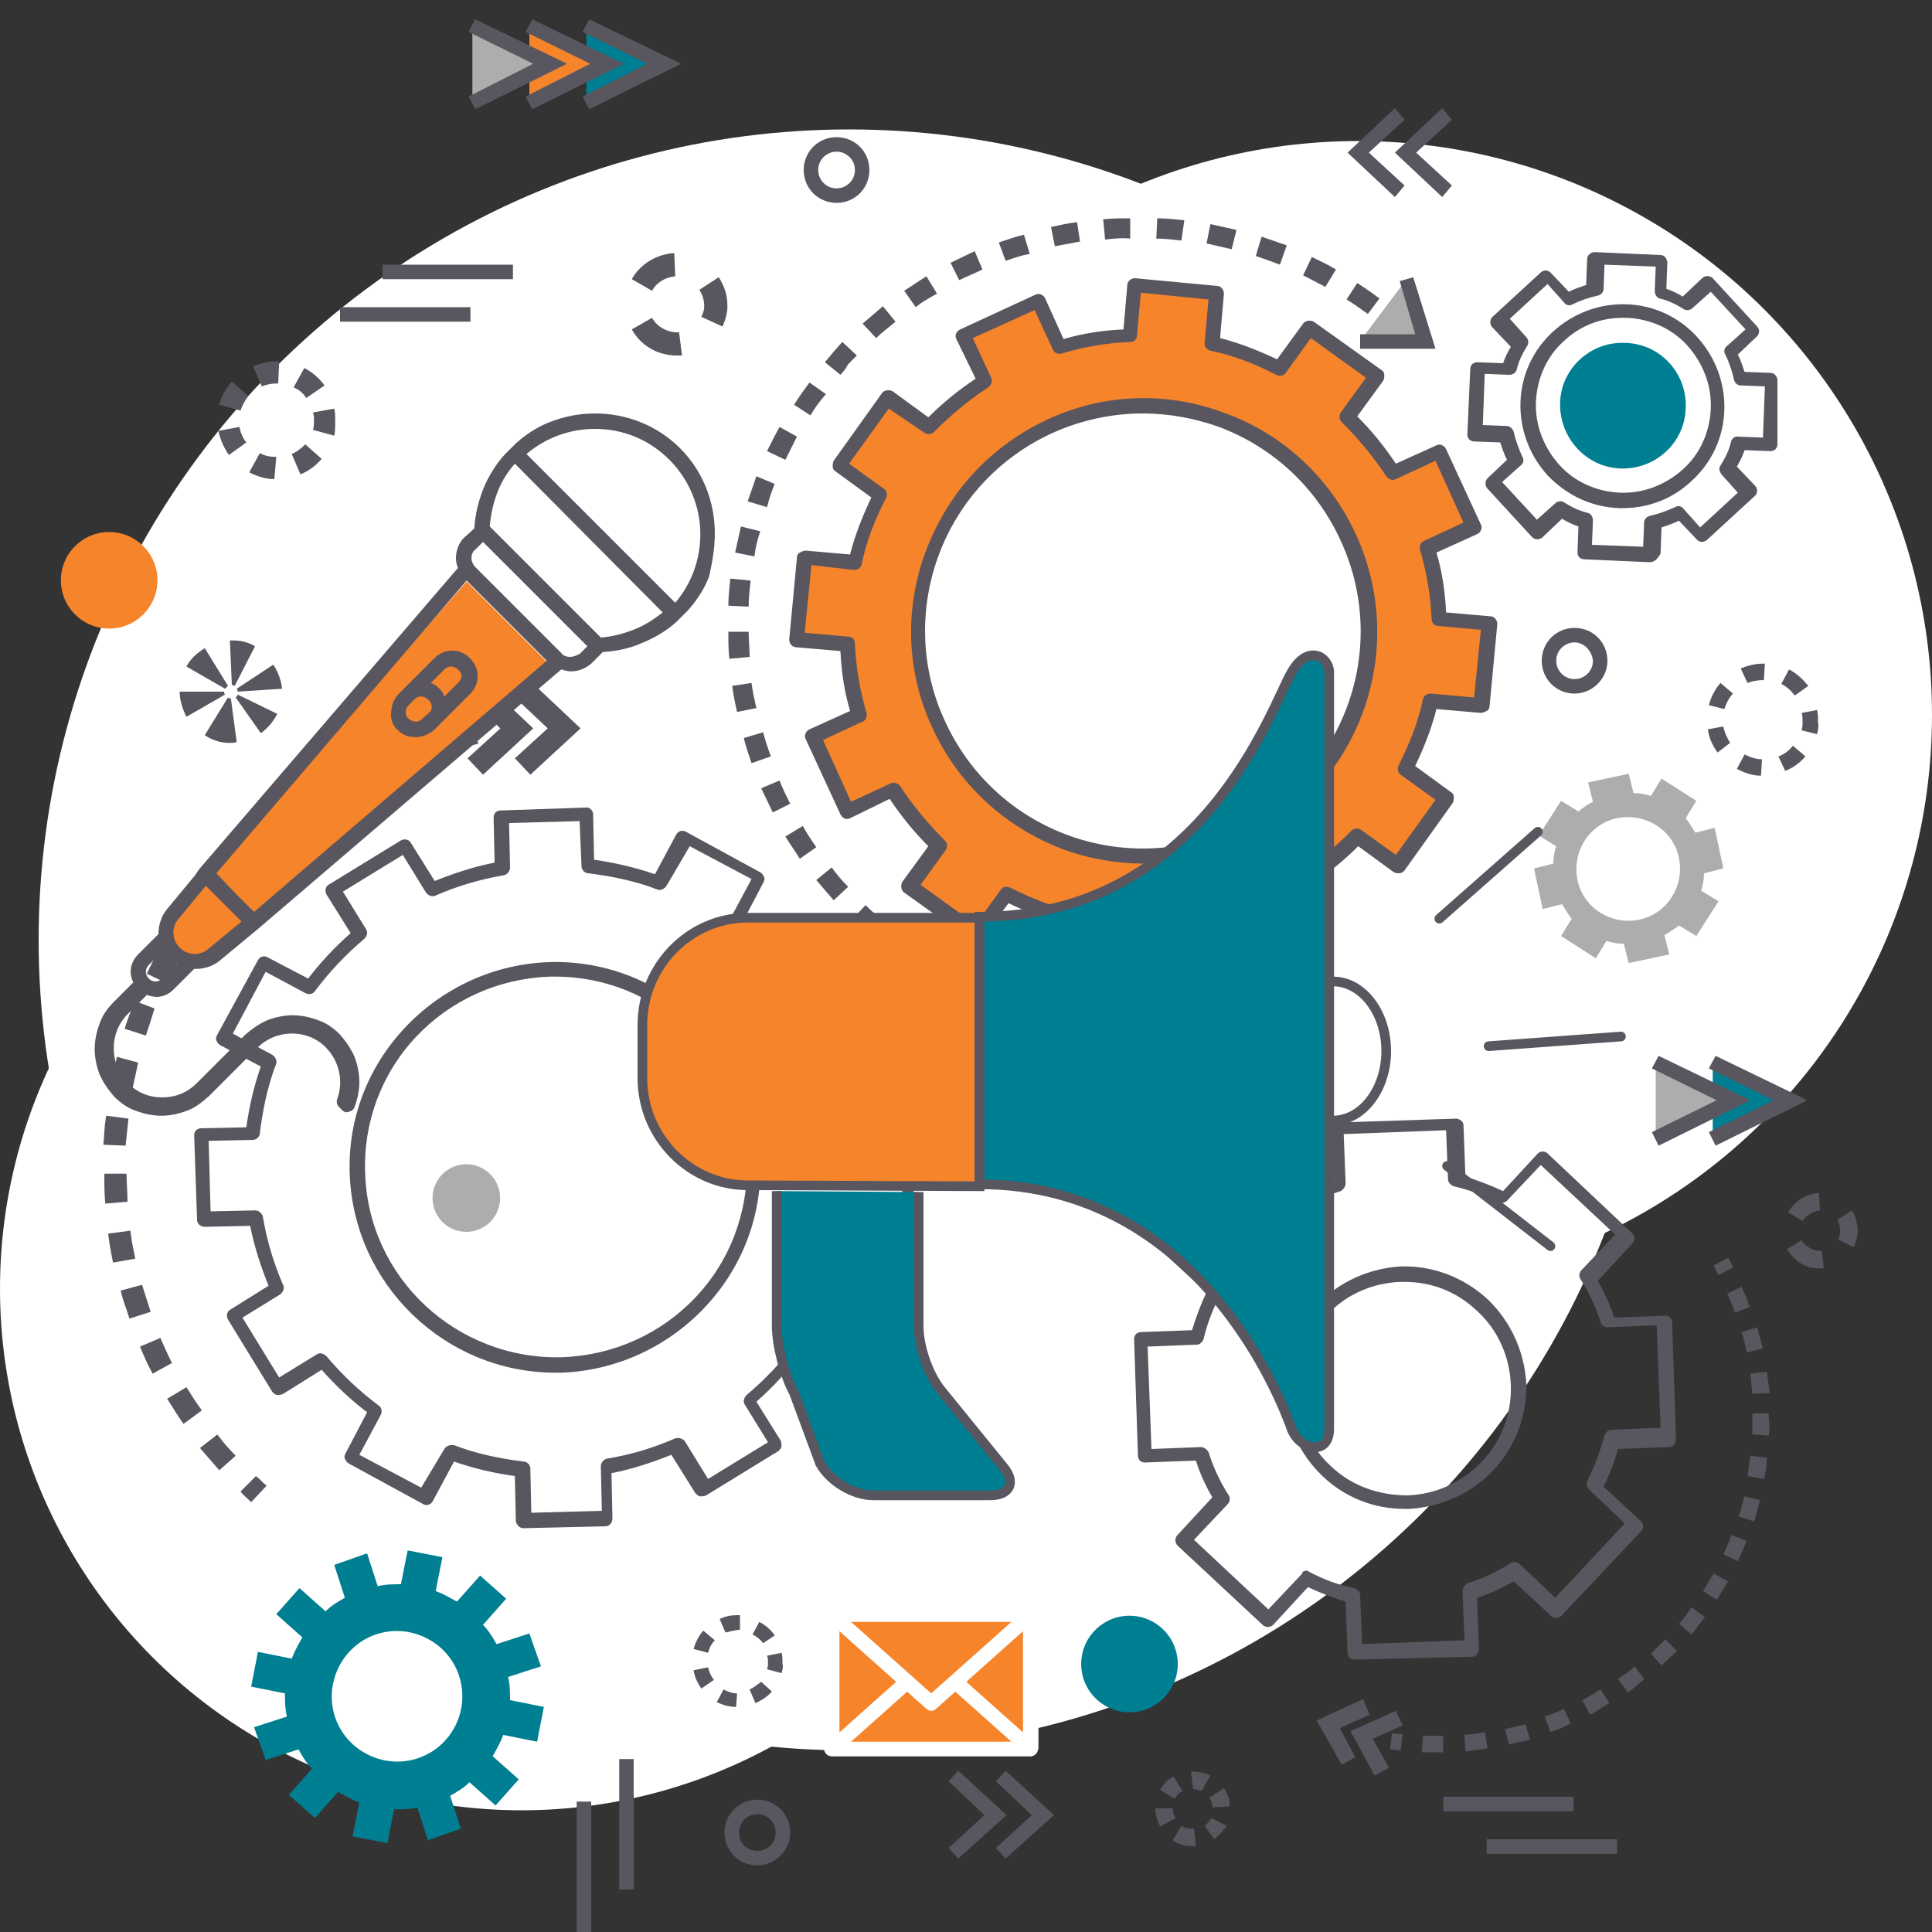 <?xml version="1.0" encoding="utf-8"?>
<!-- Generator: Adobe Illustrator 21.1.0, SVG Export Plug-In . SVG Version: 6.00 Build 0)  -->
<svg version="1.1" id="Calque_1" xmlns="http://www.w3.org/2000/svg" xmlns:xlink="http://www.w3.org/1999/xlink" x="0px" y="0px"
	 viewBox="0 0 200 200" style="enable-background:new 0 0 200 200;" xml:space="preserve">
<rect x="0" y="0" width="200" height="200" fill="#333333" stroke="none"/>
<style type="text/css">
	.st0{fill:#FFFFFF;}
	.st1{fill:#59565F;}
	.st2{fill:#F6842B;}
	.st3{fill:#007F92;}
	.st4{fill:#ADADAD;}
	.st5{fill:#F6842B;stroke:#59565F;}
	.st6{fill:#007F92;stroke:#59565F;}
	.st7{fill:none;stroke:#59565F;}
	.st8{fill:none;stroke:#59565F;stroke-linecap:round;}
	.st9{fill:none;}
</style>
<g>
	<circle class="st0" cx="87.9" cy="97.3" r="83.9"/>
	<circle class="st0" cx="140.6" cy="74" r="59.4"/>
	<circle class="st0" cx="54" cy="133.4" r="54"/>
</g>
<g>
	<g>
		<path class="st1" d="M26,155.5c-0.4-0.4-0.8-0.7-1.1-1.1l1.6-1.6c0.4,0.3,0.7,0.7,1.1,1L26,155.5z"/>
	</g>
	<g>
		<path class="st1" d="M22.7,152.2c-0.7-0.8-1.3-1.5-2-2.3l1.8-1.4c0.6,0.8,1.2,1.5,1.9,2.2L22.7,152.2z M19,147.4
			c-0.6-0.8-1.1-1.7-1.7-2.6l2-1.2c0.5,0.8,1,1.6,1.6,2.4L19,147.4z M15.8,142.2c-0.5-0.9-0.9-1.8-1.3-2.8l2.1-0.9
			c0.4,0.9,0.8,1.8,1.2,2.6L15.8,142.2z M13.4,136.5c-0.3-1-0.7-1.9-0.9-2.9l2.2-0.6c0.3,0.9,0.6,1.9,0.9,2.8L13.4,136.5z
			 M11.7,130.7c-0.2-1-0.4-2-0.5-3l2.3-0.3c0.1,1,0.3,1.9,0.5,2.9L11.7,130.7z M10.9,124.6c-0.1-1-0.1-2-0.1-3.1l2.3,0
			c0,1,0.1,1.9,0.1,2.9L10.9,124.6z M13,118.6l-2.3-0.1c0.1-1,0.1-2,0.3-3l2.3,0.3C13.2,116.7,13.1,117.6,13,118.6z M13.7,112.8
			l-2.2-0.4c0.2-1,0.4-2,0.6-3l2.2,0.6C14.1,110.9,13.9,111.9,13.7,112.8z M15.1,107.2l-2.2-0.7c0.3-1,0.7-1.9,1-2.9l2.1,0.8
			C15.7,105.4,15.4,106.3,15.1,107.2z M17.3,101.8l-2.1-1c0.4-0.9,0.9-1.8,1.4-2.7l2,1.1C18.1,100.1,17.7,100.9,17.3,101.8z
			 M20.1,96.7l-1.9-1.2c0.5-0.9,1.1-1.7,1.7-2.5l1.8,1.4C21.2,95.1,20.6,95.9,20.1,96.7z M23.6,92l-1.7-1.5c0.3-0.4,0.7-0.8,1.1-1.2
			c0.3-0.4,0.7-0.7,1-1.1l1.6,1.6c-0.3,0.3-0.6,0.7-1,1C24.2,91.3,23.9,91.7,23.6,92z M27.6,87.9l-1.5-1.7c0.8-0.7,1.5-1.4,2.3-2
			l1.4,1.8C29.1,86.6,28.3,87.2,27.6,87.9z M32.2,84.2l-1.3-1.9c0.8-0.6,1.7-1.1,2.6-1.7l1.2,2C33.8,83.2,33,83.7,32.2,84.2z
			 M37.2,81.3l-1-2c0.9-0.5,1.8-0.9,2.8-1.3l0.9,2.1C38.9,80.4,38,80.8,37.2,81.3z M42.5,78.9l-0.8-2.2c1-0.3,1.9-0.7,2.9-0.9
			l0.6,2.2C44.3,78.3,43.4,78.6,42.5,78.9z"/>
	</g>
	<g>
		<path class="st1" d="M48.1,77.3l-0.5-2.2c0.5-0.1,1-0.2,1.5-0.3l0.4,2.2C49.1,77.1,48.6,77.2,48.1,77.3z"/>
	</g>
</g>
<g>
	<g>
		<path class="st1" d="M89.2,96.2c-0.4-0.3-0.7-0.6-1-1l1.4-1.5c0.3,0.3,0.6,0.6,1,0.9L89.2,96.2z"/>
	</g>
	<g>
		<path class="st1" d="M86.3,93.2c-0.6-0.7-1.2-1.4-1.8-2.1l1.6-1.3c0.5,0.7,1.1,1.4,1.7,2L86.3,93.2z M82.8,88.9
			c-0.5-0.8-1-1.5-1.5-2.3l1.8-1.1c0.4,0.7,0.9,1.5,1.4,2.2L82.8,88.9z M80,84.1c-0.4-0.8-0.8-1.7-1.2-2.5l1.9-0.8
			c0.3,0.8,0.7,1.6,1.1,2.4L80,84.1z M77.8,79c-0.3-0.9-0.6-1.7-0.8-2.6l2-0.6c0.2,0.8,0.5,1.7,0.8,2.5L77.8,79z M76.3,73.7
			c-0.2-0.9-0.4-1.8-0.5-2.7l2-0.3c0.1,0.9,0.3,1.7,0.5,2.6L76.3,73.7z M75.5,68.2c-0.1-0.9-0.1-1.8-0.1-2.8l2.1,0
			c0,0.9,0.1,1.8,0.1,2.6L75.5,68.2z M77.5,62.8l-2.1-0.1c0-0.9,0.1-1.8,0.2-2.8l2.1,0.2C77.6,61.1,77.5,61.9,77.5,62.8z M78.1,57.6
			l-2-0.4c0.2-0.9,0.4-1.8,0.6-2.7l2,0.5C78.4,55.9,78.2,56.7,78.1,57.6z M79.4,52.5l-2-0.6c0.3-0.9,0.6-1.7,0.9-2.6l1.9,0.8
			C79.9,50.8,79.6,51.7,79.4,52.5z M81.3,47.6l-1.9-0.9c0.4-0.8,0.8-1.6,1.3-2.5l1.8,1C82.1,46,81.7,46.8,81.3,47.6z M83.9,43
			l-1.7-1.1c0.5-0.8,1-1.5,1.6-2.3l1.7,1.2C84.8,41.6,84.3,42.3,83.9,43z M87,38.8l-1.6-1.3c0.3-0.4,0.6-0.7,0.9-1.1
			c0.3-0.3,0.6-0.7,0.9-1l1.5,1.4c-0.3,0.3-0.6,0.6-0.9,0.9C87.6,38.1,87.3,38.5,87,38.8z M90.7,35l-1.4-1.5
			c0.7-0.6,1.4-1.2,2.1-1.8l1.3,1.6C92,33.9,91.3,34.4,90.7,35z M141.6,32.5c-0.7-0.5-1.4-1-2.2-1.5l1.1-1.7c0.8,0.5,1.5,1,2.3,1.6
			L141.6,32.5z M94.8,31.8l-1.2-1.7c0.8-0.5,1.5-1,2.3-1.5l1.1,1.8C96.3,30.8,95.5,31.2,94.8,31.8z M137.2,29.7
			c-0.8-0.4-1.5-0.8-2.3-1.2l0.9-1.9c0.8,0.4,1.7,0.8,2.5,1.3L137.2,29.7z M99.3,29l-0.9-1.8c0.8-0.4,1.7-0.8,2.5-1.2l0.8,1.9
			C100.9,28.3,100.1,28.6,99.3,29z M132.5,27.4c-0.8-0.3-1.6-0.6-2.5-0.9l0.6-2c0.9,0.3,1.7,0.6,2.6,0.9L132.5,27.4z M104.1,27
			l-0.7-1.9c0.9-0.3,1.7-0.6,2.6-0.8l0.6,2C105.8,26.4,105,26.7,104.1,27z M127.5,25.8c-0.9-0.2-1.7-0.4-2.6-0.6l0.4-2
			c0.9,0.2,1.8,0.4,2.7,0.6L127.5,25.8z M109.2,25.5l-0.4-2c0.9-0.2,1.8-0.4,2.7-0.5l0.3,2C110.9,25.2,110.1,25.3,109.2,25.5z
			 M122.3,24.9c-0.9-0.1-1.7-0.2-2.6-0.2l0.1-2.1c0.9,0,1.8,0.1,2.8,0.2L122.3,24.9z M114.4,24.8l-0.2-2.1c0.9-0.1,1.8-0.1,2.8-0.1
			l0,2.1C116.2,24.6,115.3,24.7,114.4,24.8z"/>
	</g>
	<g>
		<path class="st1" d="M144.8,35.1c-0.3-0.3-0.7-0.6-1-0.9l1.3-1.6c0.4,0.3,0.7,0.6,1.1,0.9L144.8,35.1z"/>
	</g>
</g>
<path class="st2" d="M153.4,73l0.8-8.5L149,64c-0.1-2.4-0.5-4.9-1.2-7.3l4.8-2.2l-3.6-7.8l-4.8,2.2c-1.4-2.1-3-4.1-4.7-5.7l3-4.3
	l-7-5l-3,4.3c-2.2-1.1-4.5-2-7-2.6l0.5-5.2l-8.5-0.8l-0.5,5.2c-2.4,0.1-4.9,0.5-7.3,1.2l-2.2-4.8l-7.8,3.6l2.2,4.8
	c-2.1,1.4-4.1,2.9-5.7,4.7l-4.3-3l-5,7l4.3,3c-1.1,2.2-2,4.5-2.6,7l-5.2-0.5l-0.8,8.5l5.2,0.5c0.1,2.4,0.5,4.9,1.2,7.3l-4.8,2.2
	l3.6,7.8l4.8-2.2c1.4,2.1,3,4.1,4.7,5.7l-3,4.3l7,5l3-4.3c2.2,1.1,4.5,2,7,2.6l-0.5,5.2l8.5,0.8l0.5-5.2c2.4-0.1,4.9-0.5,7.3-1.2
	l2.2,4.8L137,96l-2.2-4.8c2.1-1.4,4.1-3,5.7-4.7l4.3,3l5-7l-4.3-3c1.1-2.2,2-4.5,2.6-7L153.4,73z M128,86.6
	c-11.7,5.3-25.5,0.2-30.9-11.5c-5.3-11.7-0.2-25.5,11.5-30.9c11.7-5.3,25.5-0.2,30.9,11.5C144.9,67.4,139.7,81.2,128,86.6z"/>
<path class="st1" d="M119.2,102C119.2,102,119.2,102,119.2,102l-8.6-0.8c-0.2,0-0.4-0.1-0.5-0.3c-0.1-0.2-0.2-0.4-0.2-0.6l0.4-4.6
	c-2-0.5-4-1.3-5.9-2.2l-2.7,3.7c-0.1,0.2-0.3,0.3-0.5,0.3c-0.2,0-0.4,0-0.6-0.1l-7-5c-0.3-0.2-0.4-0.7-0.2-1.1l2.7-3.7
	c-1.5-1.5-2.8-3.1-4-4.9L88,84.7c-0.4,0.2-0.8,0-1-0.4l-3.6-7.8c-0.1-0.2-0.1-0.4,0-0.6c0.1-0.2,0.2-0.3,0.4-0.4l4.2-1.9
	c-0.6-2-0.9-4.1-1-6.2L82.4,67c-0.4,0-0.7-0.4-0.7-0.8l0.8-8.5c0-0.2,0.1-0.4,0.3-0.5c0.2-0.1,0.4-0.2,0.6-0.2l4.6,0.4
	c0.5-2,1.3-4,2.2-5.9l-3.7-2.7c-0.2-0.1-0.3-0.3-0.3-0.5c0-0.2,0-0.4,0.1-0.6l5-7c0.2-0.3,0.7-0.4,1.1-0.2l3.7,2.7
	c1.5-1.5,3.1-2.8,4.9-4L99,35.1c-0.2-0.4,0-0.8,0.4-1l7.8-3.6c0.2-0.1,0.4-0.1,0.6,0c0.2,0.1,0.3,0.2,0.4,0.4l1.9,4.2
	c2-0.6,4.1-0.9,6.2-1l0.4-4.6c0-0.4,0.4-0.7,0.8-0.7l8.5,0.8c0.4,0,0.7,0.4,0.7,0.8l-0.4,4.6c2,0.5,4,1.3,5.9,2.2l2.7-3.7
	c0.2-0.3,0.7-0.4,1.1-0.2l7,5c0.2,0.1,0.3,0.3,0.3,0.5c0,0.2,0,0.4-0.1,0.6l-2.7,3.7c1.5,1.5,2.8,3.1,4,4.9l4.2-1.9
	c0.2-0.1,0.4-0.1,0.6,0c0.2,0.1,0.3,0.2,0.4,0.4l3.6,7.8c0.1,0.2,0.1,0.4,0,0.6c-0.1,0.2-0.2,0.3-0.4,0.4l-4.2,1.9
	c0.6,2,0.9,4.1,1,6.2l4.6,0.4c0.4,0,0.7,0.4,0.7,0.8l-0.8,8.5c0,0.2-0.1,0.4-0.3,0.5c-0.2,0.1-0.4,0.2-0.6,0.2l-4.6-0.4
	c-0.5,2-1.3,4-2.2,5.9l3.7,2.7c0.2,0.1,0.3,0.3,0.3,0.5c0,0.2,0,0.4-0.1,0.6l-5,7c-0.2,0.3-0.7,0.4-1.1,0.2l-3.7-2.7
	c-1.5,1.5-3.1,2.8-4.9,4l1.9,4.2c0.2,0.4,0,0.8-0.4,1l-7.8,3.6c-0.4,0.2-0.8,0-1-0.4l-1.9-4.2c-2,0.6-4.1,0.9-6.2,1l-0.4,4.6
	C119.9,101.7,119.6,102,119.2,102z M111.5,99.7l7,0.7l0.4-4.4c0-0.4,0.3-0.7,0.7-0.7c2.4-0.1,4.8-0.5,7.1-1.2
	c0.4-0.1,0.8,0.1,0.9,0.4l1.9,4.1l6.4-2.9l-1.9-4.1c-0.2-0.3,0-0.8,0.3-1c2-1.3,3.9-2.9,5.6-4.6c0.3-0.3,0.7-0.3,1-0.1l3.6,2.6
	l4.1-5.7l-3.6-2.6c-0.3-0.2-0.4-0.6-0.2-1c1.1-2.2,2-4.4,2.5-6.8c0.1-0.4,0.4-0.6,0.8-0.6l4.5,0.4l0.7-7l-4.4-0.4
	c-0.4,0-0.7-0.3-0.7-0.7c-0.1-2.4-0.5-4.8-1.2-7.2c-0.1-0.4,0.1-0.8,0.4-0.9l4.1-1.9l-2.9-6.4l-4.1,1.9c-0.3,0.2-0.8,0-1-0.3
	c-1.3-2-2.9-3.9-4.6-5.6c-0.3-0.3-0.3-0.7-0.1-1l2.6-3.6l-5.7-4.1l-2.6,3.6c-0.2,0.3-0.6,0.4-1,0.2c-2.1-1.1-4.4-2-6.8-2.5
	c-0.4-0.1-0.6-0.4-0.6-0.8l0.4-4.5l-7-0.7l-0.4,4.4c0,0.4-0.3,0.7-0.7,0.7c-2.4,0.1-4.8,0.5-7.1,1.2c-0.4,0.1-0.8-0.1-0.9-0.4
	l-1.9-4.1l-6.4,2.9l1.9,4.1c0.2,0.3,0,0.8-0.3,1c-2,1.3-3.9,2.9-5.6,4.6c-0.3,0.3-0.7,0.3-1,0.1L92,42.3L87.9,48l3.6,2.6
	c0.3,0.2,0.4,0.6,0.2,1c-1.1,2.1-2,4.4-2.5,6.8c-0.1,0.4-0.4,0.6-0.8,0.6L84,58.5l-0.7,7l4.5,0.4c0.4,0,0.7,0.3,0.7,0.7
	c0.1,2.4,0.5,4.8,1.2,7.2c0.1,0.4-0.1,0.8-0.4,0.9l-4.1,1.9l2.9,6.4l4.1-1.9c0.3-0.2,0.8,0,1,0.3c1.3,2,2.9,3.9,4.6,5.6
	c0.3,0.3,0.3,0.7,0.1,1l-2.6,3.6l5.7,4.1l2.6-3.6c0.2-0.3,0.6-0.4,1-0.2c2.2,1.1,4.4,2,6.8,2.5c0.4,0.1,0.6,0.4,0.6,0.8L111.5,99.7z
	 M118.4,89.4c-2.8,0-5.7-0.5-8.4-1.5c-6-2.3-10.8-6.7-13.5-12.6c-2.7-5.8-2.9-12.4-0.6-18.4c2.3-6,6.7-10.8,12.6-13.5
	c5.8-2.7,12.4-2.9,18.4-0.6c6,2.2,10.8,6.7,13.5,12.6c5.5,12.1,0.2,26.4-11.9,31.9C125.1,88.7,121.8,89.4,118.4,89.4z M118.3,42.8
	c-3.2,0-6.4,0.7-9.3,2c-5.5,2.5-9.7,7-11.8,12.6c-2.1,5.6-1.9,11.8,0.6,17.2c2.5,5.5,7,9.7,12.6,11.8c5.6,2.1,11.8,1.9,17.2-0.6
	C139,80.7,144,67.3,138.8,56c-2.5-5.5-7-9.7-12.6-11.8C123.7,43.3,121,42.8,118.3,42.8z"/>
<g>
	<g>
		<path class="st3" d="M55.6,180.3l0.7-3.6l-3.5-0.7c0-0.8,0-1.6-0.2-2.4l3.4-1.1l-1.2-3.4l-3.4,1.1c-0.4-0.7-0.8-1.4-1.4-2l2.4-2.7
			l-2.7-2.4l-2.4,2.7c-0.7-0.4-1.4-0.8-2.2-1.1l0.7-3.5l-3.6-0.7l-0.7,3.5c-0.8,0-1.6,0-2.4,0.2l-1.1-3.4l-3.4,1.2l1.1,3.4
			c-0.7,0.4-1.4,0.8-2,1.4l-2.7-2.4l-2.4,2.7l2.7,2.4c-0.4,0.7-0.8,1.4-1.1,2.2l-3.5-0.7l-0.7,3.6l3.5,0.7c0,0.8,0,1.6,0.2,2.4
			l-3.4,1.1l1.2,3.4l3.4-1.1c0.4,0.7,0.8,1.4,1.4,2l-2.4,2.7l2.7,2.4l2.4-2.7c0.7,0.4,1.4,0.8,2.2,1.1l-0.7,3.5l3.6,0.7l0.7-3.5
			c0.8,0,1.6,0,2.4-0.2l1.1,3.4l3.4-1.2l-1.1-3.4c0.7-0.4,1.4-0.8,2-1.4l2.7,2.4l2.4-2.7l-2.7-2.4c0.4-0.7,0.8-1.4,1.1-2.2
			L55.6,180.3z M43.3,182c-3.5,1.2-7.4-0.7-8.6-4.2c-1.2-3.5,0.7-7.4,4.2-8.6c3.5-1.2,7.4,0.7,8.6,4.2C48.7,177,46.8,180.8,43.3,182
			z"/>
	</g>
</g>
<g>
	<path class="st1" d="M54.2,158.2c-0.4,0-0.7-0.3-0.8-0.7l-0.1-4.7c-2.2-0.3-4.3-0.8-6.3-1.5l-2.2,4.1c-0.2,0.4-0.7,0.5-1,0.3
		l-7.7-4.2c-0.2-0.1-0.3-0.3-0.4-0.5c-0.1-0.2,0-0.4,0.1-0.6l2.2-4.2c-1.7-1.3-3.3-2.8-4.7-4.4l-4,2.5c-0.2,0.1-0.4,0.1-0.6,0.1
		c-0.2,0-0.4-0.2-0.5-0.3l-4.6-7.5c-0.2-0.4-0.1-0.8,0.2-1l4-2.5c-0.8-2-1.5-4.1-1.9-6.2l-4.7,0.1c-0.4,0-0.8-0.3-0.8-0.7l-0.3-8.8
		c0-0.2,0.1-0.4,0.2-0.5c0.1-0.1,0.3-0.2,0.5-0.2l4.7-0.1c0.3-2.2,0.8-4.3,1.5-6.3l-4.2-2.2c-0.2-0.1-0.3-0.3-0.4-0.5
		c-0.1-0.2,0-0.4,0.1-0.6l4.2-7.7c0.2-0.4,0.7-0.5,1-0.3l4.2,2.2c1.3-1.7,2.8-3.3,4.4-4.7l-2.5-4c-0.2-0.4-0.1-0.8,0.2-1l7.5-4.6
		c0.4-0.2,0.8-0.1,1,0.2l2.5,4c2-0.8,4.1-1.5,6.2-1.9l-0.1-4.7c0-0.2,0.1-0.4,0.2-0.5c0.1-0.1,0.3-0.2,0.5-0.2l8.8-0.3
		c0.4-0.1,0.8,0.3,0.8,0.7l0.1,4.7c2.1,0.3,4.3,0.8,6.3,1.5l2.2-4.1c0.2-0.4,0.7-0.5,1-0.3l7.7,4.2c0.2,0.1,0.3,0.3,0.4,0.5
		c0.1,0.2,0,0.4-0.1,0.6l-2.2,4.2c1.7,1.3,3.3,2.8,4.7,4.4l4-2.5c0.2-0.1,0.4-0.1,0.6-0.1c0.2,0,0.4,0.2,0.5,0.3l4.6,7.5
		c0.2,0.4,0.1,0.8-0.2,1l-4,2.5c0.8,2,1.5,4.1,1.9,6.2l4.7-0.1c0.2,0,0.4,0.1,0.5,0.2c0.1,0.1,0.2,0.3,0.2,0.5l0.3,8.8
		c0,0.2-0.1,0.4-0.2,0.5c-0.1,0.1-0.3,0.2-0.5,0.2l-4.7,0.1c-0.3,2.2-0.8,4.3-1.5,6.3l4.1,2.2c0.4,0.2,0.5,0.7,0.3,1l-4.2,7.7
		c-0.2,0.4-0.7,0.5-1,0.3l-4.2-2.2c-1.3,1.7-2.8,3.3-4.4,4.7l2.5,4c0.1,0.2,0.1,0.4,0.1,0.6c0,0.2-0.2,0.4-0.3,0.5l-7.5,4.6
		c-0.2,0.1-0.4,0.1-0.6,0.1c-0.2,0-0.4-0.2-0.5-0.3l-2.5-4c-2,0.8-4.1,1.5-6.2,1.9l0.1,4.7c0,0.4-0.3,0.8-0.7,0.8L54.2,158.2
		C54.3,158.2,54.3,158.2,54.2,158.2z M46.7,149.6c0.1,0,0.2,0,0.3,0c2.3,0.9,4.8,1.4,7.2,1.7c0.4,0,0.7,0.4,0.7,0.7l0.1,4.6l7.3-0.2
		l-0.1-4.6c0-0.4,0.3-0.7,0.6-0.8c2.5-0.4,4.8-1.1,7.1-2.1c0.3-0.1,0.8,0,1,0.3l2.4,3.9l6.2-3.8l-2.4-3.9c-0.2-0.3-0.1-0.7,0.2-1
		c1.9-1.6,3.6-3.4,5.1-5.4c0.2-0.3,0.6-0.4,1-0.2l4.1,2.2l3.4-6.4l-4.1-2.2c-0.3-0.2-0.5-0.6-0.4-0.9c0.9-2.3,1.4-4.8,1.7-7.2
		c0-0.4,0.4-0.7,0.7-0.7l4.6-0.1l-0.2-7.3l-4.6,0.1c-0.4,0.1-0.7-0.3-0.8-0.6c-0.4-2.4-1.1-4.8-2.1-7.1c-0.2-0.3,0-0.8,0.3-1
		l3.9-2.4l-3.8-6.2l-3.9,2.4c-0.3,0.2-0.7,0.1-1-0.2c-1.6-1.9-3.4-3.6-5.4-5.1c-0.3-0.2-0.4-0.6-0.2-1l2.2-4.1l-6.4-3.4L69,91.7
		c-0.2,0.3-0.6,0.5-0.9,0.4c-2.3-0.9-4.8-1.4-7.2-1.7c-0.4,0-0.7-0.4-0.7-0.7L60,85l-7.3,0.2l0.1,4.6c0,0.4-0.3,0.7-0.6,0.8
		c-2.4,0.4-4.8,1.1-7.1,2.1c-0.3,0.2-0.8,0-1-0.3l-2.4-3.9l-6.2,3.8l2.4,3.9c0.2,0.3,0.1,0.7-0.2,1c-1.9,1.6-3.6,3.4-5.1,5.4
		c-0.2,0.3-0.6,0.4-1,0.2l-4.1-2.2l-3.4,6.4l4.1,2.2c0.3,0.2,0.5,0.6,0.4,0.9c-0.9,2.3-1.4,4.8-1.7,7.2c0,0.4-0.4,0.7-0.7,0.7
		l-4.6,0.1l0.2,7.3l4.6-0.1c0.4,0,0.7,0.3,0.8,0.6c0.4,2.4,1.1,4.8,2.1,7.1c0.2,0.3,0,0.8-0.3,1l-3.9,2.4l3.8,6.2l3.9-2.4
		c0.3-0.2,0.7-0.1,1,0.2c1.6,1.9,3.4,3.6,5.4,5.1c0.3,0.2,0.4,0.6,0.2,1l-2.2,4.1l6.4,3.4L46,150C46.1,149.8,46.4,149.6,46.7,149.6z
		 M57.5,142.1c-11.4,0-20.9-9.1-21.3-20.6c-0.2-5.7,1.9-11.1,5.8-15.2c3.9-4.1,9.2-6.5,14.8-6.7c11.7-0.4,21.6,8.9,21.9,20.6
		c0.2,5.7-1.9,11.1-5.8,15.2c-3.9,4.1-9.2,6.5-14.8,6.7l0,0C57.9,142.1,57.7,142.1,57.5,142.1z M57.5,101.1c-0.2,0-0.4,0-0.6,0
		c-5.3,0.2-10.2,2.4-13.8,6.2c-3.6,3.8-5.5,8.9-5.3,14.1c0.3,10.9,9.5,19.4,20.4,19.1l0,0c5.3-0.2,10.2-2.4,13.8-6.2
		c3.6-3.8,5.5-8.9,5.3-14.1C76.9,109.6,68.1,101.1,57.5,101.1z"/>
</g>
<g>
	<path class="st1" d="M170.8,58.2C170.8,58.2,170.8,58.2,170.8,58.2l-6.8-0.3c-0.2,0-0.4-0.1-0.5-0.2c-0.1-0.1-0.2-0.3-0.2-0.5
		l0.1-2.7c-0.6-0.2-1.2-0.5-1.7-0.8l-2,1.9c-0.3,0.3-0.8,0.3-1.1,0l-4.6-5c-0.3-0.3-0.3-0.8,0-1.1l2-1.9c-0.3-0.6-0.5-1.2-0.7-1.8
		l-2.7-0.1c-0.2,0-0.4-0.1-0.5-0.2c-0.1-0.1-0.2-0.3-0.2-0.5l0.3-6.8c0-0.2,0.1-0.4,0.2-0.5c0.1-0.1,0.3-0.2,0.5-0.2l2.7,0.1
		c0.2-0.6,0.5-1.2,0.8-1.7l-1.9-2c-0.3-0.3-0.3-0.8,0-1.1l5-4.6c0.1-0.1,0.3-0.2,0.5-0.2c0.2,0,0.4,0.1,0.5,0.2l1.9,2
		c0.6-0.3,1.2-0.5,1.8-0.7l0.1-2.7c0-0.4,0.4-0.7,0.8-0.7c0,0,0,0,0,0l6.8,0.3c0.4,0,0.7,0.4,0.7,0.8l-0.1,2.7
		c0.6,0.2,1.2,0.5,1.7,0.8l2-1.9c0.3-0.3,0.8-0.3,1.1,0l4.6,5c0.1,0.1,0.2,0.3,0.2,0.5c0,0.2-0.1,0.4-0.2,0.5l-2,1.9
		c0.3,0.6,0.5,1.2,0.7,1.8l2.7,0.1c0.4,0,0.7,0.4,0.7,0.8L184,46c0,0.2-0.1,0.4-0.2,0.5c-0.1,0.1-0.3,0.2-0.5,0.2l-2.7-0.1
		c-0.2,0.6-0.5,1.2-0.8,1.7l1.9,2c0.1,0.1,0.2,0.3,0.2,0.5c0,0.2-0.1,0.4-0.2,0.5l-5,4.6c-0.1,0.1-0.4,0.2-0.5,0.2
		c-0.2,0-0.4-0.1-0.5-0.2l-1.9-2c-0.6,0.3-1.2,0.5-1.8,0.7l-0.1,2.7C171.6,57.9,171.2,58.2,170.8,58.2z M164.8,56.4l5.3,0.2l0.1-2.5
		c0-0.3,0.2-0.6,0.6-0.7c0.9-0.2,1.7-0.5,2.6-0.9c0.3-0.2,0.7-0.1,0.9,0.2l1.7,1.9l3.9-3.6l-1.7-1.9c-0.2-0.3-0.3-0.6-0.1-0.9
		c0.5-0.8,0.9-1.6,1.1-2.5c0.1-0.3,0.4-0.6,0.8-0.5l2.5,0.1l0.2-5.3l-2.5-0.1c-0.3,0-0.6-0.2-0.7-0.6c-0.2-0.9-0.5-1.8-0.9-2.6
		c-0.2-0.3-0.1-0.7,0.2-0.9l1.9-1.7l-3.6-3.9l-1.9,1.7c-0.2,0.2-0.6,0.3-0.9,0.1c-0.8-0.5-1.6-0.9-2.5-1.1c-0.3-0.1-0.5-0.4-0.5-0.8
		l0.1-2.5l-5.3-0.2l-0.1,2.5c0,0.3-0.2,0.6-0.6,0.7c-0.9,0.2-1.8,0.5-2.6,0.9c-0.3,0.2-0.7,0.1-0.9-0.2l-1.7-1.9l-3.9,3.6l1.7,1.9
		c0.2,0.2,0.3,0.6,0.1,0.9c-0.5,0.8-0.9,1.6-1.1,2.5c-0.1,0.3-0.4,0.5-0.8,0.5l-2.5-0.1l-0.2,5.3l2.5,0.1c0.3,0,0.6,0.3,0.7,0.6
		c0.2,0.9,0.5,1.7,0.9,2.6c0.2,0.3,0.1,0.7-0.2,0.9l-1.9,1.7l3.6,3.9l1.9-1.7c0.2-0.2,0.6-0.3,0.9-0.1c0.8,0.5,1.6,0.9,2.5,1.1
		c0.3,0.1,0.5,0.4,0.5,0.8L164.8,56.4z M168,52.6c-0.1,0-0.3,0-0.4,0c-2.8-0.1-5.4-1.3-7.4-3.4c-1.9-2.1-2.9-4.8-2.8-7.6
		c0.1-2.8,1.3-5.4,3.4-7.3s4.8-2.9,7.6-2.8c2.8,0.1,5.4,1.3,7.3,3.4c1.9,2.1,2.9,4.8,2.8,7.6c-0.1,2.8-1.3,5.4-3.4,7.3
		C173.2,51.6,170.7,52.6,168,52.6z M168,32.9c-2.3,0-4.4,0.8-6.1,2.4c-1.8,1.6-2.8,3.9-2.9,6.3c-0.1,2.4,0.8,4.7,2.4,6.5
		c1.6,1.8,3.9,2.8,6.3,2.9l0,0c2.4,0.1,4.7-0.8,6.5-2.4c1.8-1.6,2.8-3.9,2.9-6.3c0.1-2.4-0.8-4.7-2.4-6.5c-1.6-1.8-3.9-2.8-6.3-2.9
		C168.3,32.9,168.1,32.9,168,32.9z"/>
</g>
<g>
	<path class="st1" d="M140.2,171.8c-0.2,0-0.4-0.1-0.5-0.2c-0.1-0.1-0.2-0.3-0.2-0.5l-0.2-5.3c-1.3-0.4-2.6-0.9-3.9-1.5l-3.6,3.9
		c-0.3,0.3-0.8,0.3-1.1,0l-8.8-8.2c-0.3-0.3-0.3-0.8,0-1.1l3.6-3.9c-0.7-1.2-1.3-2.5-1.7-3.8l-5.3,0.2c-0.2,0-0.4-0.1-0.5-0.2
		c-0.1-0.1-0.2-0.3-0.2-0.5l-0.4-12.1c0-0.2,0.1-0.4,0.2-0.5c0.1-0.1,0.3-0.2,0.5-0.2l5.3-0.2c0.4-1.3,0.9-2.7,1.5-3.9l-3.9-3.6
		c-0.3-0.3-0.3-0.8,0-1.1l8.3-8.8c0.3-0.3,0.8-0.3,1.1,0l3.9,3.6c1.2-0.7,2.5-1.3,3.8-1.7l-0.2-5.3c0-0.2,0.1-0.4,0.2-0.5
		c0.1-0.1,0.3-0.2,0.5-0.2l12.1-0.4c0.4,0,0.8,0.3,0.8,0.7l0.2,5.3c1.3,0.4,2.6,0.9,3.9,1.5l3.6-3.9c0.1-0.1,0.3-0.2,0.5-0.2
		c0.2,0,0.4,0.1,0.5,0.2l8.8,8.3c0.1,0.1,0.2,0.3,0.2,0.5c0,0.2-0.1,0.4-0.2,0.5l-3.6,3.9c0.7,1.2,1.3,2.5,1.7,3.8l5.3-0.2
		c0.2,0,0.4,0.1,0.5,0.2c0.1,0.1,0.2,0.3,0.2,0.5l0.4,12.1c0,0.4-0.3,0.8-0.7,0.8l-5.3,0.2c-0.4,1.4-0.9,2.7-1.5,3.9l3.9,3.6
		c0.1,0.1,0.2,0.3,0.2,0.5c0,0.2-0.1,0.4-0.2,0.5l-8.3,8.8c-0.1,0.1-0.3,0.2-0.5,0.2c-0.2,0-0.4-0.1-0.5-0.2l-3.9-3.6
		c-1.2,0.7-2.5,1.3-3.8,1.7l0.2,5.3c0,0.4-0.3,0.8-0.7,0.8L140.2,171.8C140.3,171.8,140.2,171.8,140.2,171.8z M135.2,162.6
		c0.1,0,0.2,0,0.3,0.1c1.5,0.8,3.1,1.4,4.7,1.7c0.3,0.1,0.6,0.4,0.6,0.7l0.2,5.1l10.6-0.4l-0.2-5.1c0-0.3,0.2-0.6,0.5-0.8
		c1.6-0.5,3.1-1.2,4.5-2.1c0.3-0.2,0.7-0.1,0.9,0.1l3.7,3.5l7.2-7.7l-3.7-3.5c-0.2-0.2-0.3-0.6-0.2-0.9c0.8-1.5,1.3-3,1.8-4.7
		c0.1-0.3,0.4-0.6,0.7-0.6l5.1-0.2l-0.4-10.6l-5.1,0.2c-0.3,0-0.6-0.2-0.7-0.5c-0.5-1.6-1.2-3.1-2.1-4.5c-0.2-0.3-0.1-0.7,0.1-0.9
		l3.5-3.7l-7.7-7.2l-3.5,3.7c-0.2,0.2-0.6,0.3-0.9,0.2c-1.5-0.8-3-1.3-4.6-1.7c-0.3-0.1-0.6-0.4-0.6-0.7l-0.2-5.1l-10.6,0.4l0.2,5.1
		c0,0.3-0.2,0.6-0.5,0.8c-1.6,0.5-3.1,1.2-4.5,2.1c-0.3,0.2-0.7,0.1-0.9-0.1l-3.7-3.5l-7.2,7.7l3.7,3.5c0.2,0.2,0.3,0.6,0.2,0.9
		c-0.8,1.5-1.4,3-1.8,4.7c-0.1,0.3-0.4,0.6-0.7,0.6l-5.1,0.2l0.4,10.6l5.1-0.2c0.3,0,0.6,0.2,0.8,0.5c0.5,1.6,1.2,3.1,2.1,4.5
		c0.2,0.3,0.1,0.7-0.1,0.9l-3.5,3.7l7.7,7.2l3.5-3.7C134.8,162.7,135,162.6,135.2,162.6z M145.4,156.2c-3.2,0-6.2-1.2-8.5-3.4
		c-2.4-2.3-3.8-5.4-4-8.7c-0.1-3.3,1.1-6.5,3.4-9c2.3-2.4,5.4-3.8,8.7-4c3.3-0.1,6.5,1.1,9,3.4c2.4,2.3,3.8,5.4,4,8.7
		c0.1,3.3-1.1,6.5-3.4,9c-2.3,2.4-5.4,3.8-8.7,4l0,0C145.6,156.2,145.5,156.2,145.4,156.2z M145.4,132.7c-0.1,0-0.3,0-0.4,0
		c-2.9,0.1-5.7,1.3-7.7,3.5c-2,2.1-3.1,4.9-3,7.9c0.1,2.9,1.3,5.7,3.5,7.7c2.1,2,4.9,3,7.9,3l0,0c2.9-0.1,5.6-1.3,7.7-3.5
		c2-2.1,3.1-4.9,3-7.9c-0.1-2.9-1.3-5.7-3.5-7.7C150.8,133.7,148.2,132.7,145.4,132.7z"/>
</g>
<g>
	<g>
		<path class="st4" d="M178.4,89.9l-0.9-4.2l-2,0.5c-0.3-0.5-0.6-1-1-1.5l1.1-1.8l-3.6-2.3l-1.1,1.8c-0.6-0.2-1.2-0.3-1.8-0.3
			l-0.5-2l-4.2,0.9l0.5,2c-0.6,0.3-1,0.6-1.5,1l-1.8-1.1l-2.3,3.6l1.8,1.1c-0.2,0.6-0.3,1.2-0.3,1.8l-2,0.5l0.9,4.2l2-0.5
			c0.3,0.5,0.6,1,1,1.5l-1.1,1.8l3.6,2.3l1.1-1.8c0.6,0.2,1.2,0.3,1.8,0.3l0.5,2l4.2-0.9l-0.5-2c0.5-0.3,1-0.6,1.5-1l1.8,1.1
			l2.3-3.6l-1.8-1.1c0.2-0.6,0.3-1.2,0.3-1.8L178.4,89.9z M169.7,95.2c-2.9,0.6-5.8-1.2-6.4-4.1c-0.6-2.9,1.2-5.8,4.1-6.4
			c2.9-0.6,5.8,1.2,6.4,4.1C174.4,91.7,172.6,94.6,169.7,95.2z"/>
	</g>
</g>
<g>
	<path class="st3" d="M167.8,48.5c-3.6-0.1-6.4-3.2-6.3-6.8c0.1-3.6,3.2-6.4,6.8-6.2c3.6,0.1,6.4,3.2,6.2,6.8
		C174.4,45.8,171.4,48.6,167.8,48.5z"/>
</g>
<g>
	
		<ellipse transform="matrix(3.867421e-02 -0.999 0.999 3.867421e-02 -49.075 69.04)" class="st2" cx="11.3" cy="60" rx="5" ry="5"/>
</g>
<g>
	<path class="st1" d="M182.3,80.3c-0.9,0-1.7-0.3-2.5-0.7l0.8-1.5c0.6,0.3,1.2,0.5,1.8,0.5L182.3,80.3z M184.8,79.8l-0.7-1.5
		c0.6-0.2,1.1-0.6,1.5-1.1l1.3,1.1C186.3,79,185.6,79.5,184.8,79.8z M177.8,77.9c-0.5-0.7-0.9-1.5-1-2.4l1.6-0.3
		c0.1,0.6,0.4,1.2,0.7,1.7L177.8,77.9z M188.1,76l-1.6-0.4c0.1-0.3,0.1-0.6,0.1-0.9c0-0.4,0-0.7-0.1-0.9l1.6-0.3
		c0.1,0.3,0.1,0.7,0.1,1.1l0,0.2C188.3,75.1,188.2,75.6,188.1,76z M178.5,73.4l-1.6-0.4c0.2-0.8,0.6-1.6,1.2-2.3l1.3,1.1
		C179,72.2,178.7,72.8,178.5,73.4z M185.8,72c-0.4-0.5-0.8-0.9-1.4-1.2l0.8-1.5c0.8,0.4,1.4,1,2,1.7L185.8,72z M180.9,70.7l-0.7-1.5
		c0.7-0.3,1.5-0.5,2.3-0.5l0.2,0l-0.1,1.7C182,70.4,181.4,70.5,180.9,70.7z"/>
</g>
<g>
	<path class="st1" d="M76.2,176.7c-0.7,0-1.4-0.2-2-0.5l0.7-1.3c0.4,0.2,0.9,0.4,1.4,0.4L76.2,176.7z M78.2,176.3l-0.6-1.4
		c0.4-0.2,0.8-0.5,1.2-0.8l1.1,1C79.5,175.6,78.9,176,78.2,176.3z M72.6,174.8c-0.4-0.6-0.7-1.2-0.8-1.9l1.5-0.3
		c0.1,0.5,0.3,0.9,0.6,1.3L72.6,174.8z M80.9,173.2l-1.5-0.4c0.1-0.2,0.1-0.5,0.1-0.7c0-0.3,0-0.5-0.1-0.7l1.5-0.3
		c0.1,0.3,0.1,0.6,0.1,0.9l0,0.2C81.1,172.5,81,172.9,80.9,173.2z M73.3,171.1l-1.5-0.4c0.2-0.7,0.5-1.3,1-1.9l1.2,1
		C73.6,170.2,73.4,170.7,73.3,171.1z M79,170.1c-0.3-0.4-0.7-0.7-1.1-0.9l0.7-1.3c0.6,0.3,1.2,0.8,1.6,1.4L79,170.1z M75.1,169
		l-0.6-1.4c0.6-0.3,1.2-0.4,1.9-0.4l0.2,0l0,1.5C75.9,168.8,75.5,168.9,75.1,169z"/>
</g>
<g>
	<path class="st1" d="M70,36.8C70,36.8,70,36.8,70,36.8l-0.2,0c-1.9-0.1-3.5-1.1-4.4-2.7l2.1-1.2c0.5,0.9,1.4,1.4,2.4,1.5
		c0.2,0,0.3,0,0.4,0l0.3,2.4C70.4,36.8,70.2,36.8,70,36.8z M74.8,33.8l-2.2-1c0.2-0.4,0.3-0.7,0.3-1.1c0-0.7-0.2-1.2-0.5-1.7l2-1.3
		c0.6,0.9,0.9,1.9,0.9,2.9l0,0.2C75.3,32.4,75.1,33.1,74.8,33.8z M67.5,30.1l-2.1-1.2c0.9-1.6,2.6-2.6,4.4-2.7l0.1,2.4
		C68.9,28.7,68,29.2,67.5,30.1z"/>
</g>
<g>
	<path class="st1" d="M188.4,131.3l-0.2,0c-1.3,0-2.5-0.8-3.2-2l1.5-0.9c0.4,0.6,1,1,1.8,1.1c0.2,0,0.2,0,0.3,0l0.2,1.8
		C188.7,131.3,188.6,131.3,188.4,131.3L188.4,131.3z M191.9,129.1l-1.6-0.8c0.1-0.3,0.2-0.5,0.2-0.8c0-0.5-0.1-0.9-0.3-1.2l1.5-1
		c0.4,0.6,0.6,1.4,0.6,2.1l0,0.2C192.3,128.1,192.1,128.6,191.9,129.1z M186.6,126.4l-1.5-0.9c0.7-1.2,1.9-1.9,3.2-2l0.1,1.8
		C187.6,125.4,187,125.8,186.6,126.4z"/>
</g>
<g>
	<path class="st1" d="M23.9,76.9l-0.2,0c-0.9,0-1.8-0.3-2.5-0.8l2.4-3.9c0.1,0.1,0.2,0.1,0.3,0.1l0.6,4.5
		C24.3,76.9,24.1,76.9,23.9,76.9L23.9,76.9z M27,75.9l-2.6-3.7c0.1-0.1,0.2-0.2,0.2-0.3l4.1,2C28.3,74.7,27.7,75.4,27,75.9z
		 M19.3,74.2c-0.4-0.8-0.7-1.7-0.7-2.6l4.6,0c0,0.1,0,0.2,0.1,0.3L19.3,74.2z M24.6,71.6c0-0.1,0-0.2-0.1-0.3l3.8-2.5
		c0.5,0.8,0.8,1.6,0.9,2.5L24.6,71.6z M23.3,71.3l-4-2.3c0.4-0.8,1.1-1.4,1.9-1.9l2.4,3.9C23.5,71.1,23.4,71.2,23.3,71.3z M24.3,71
		c-0.1,0-0.2-0.1-0.3-0.1l-0.2-4.6l0.2,0l0.2,0c0.8,0,1.5,0.2,2.2,0.6L24.3,71z"/>
</g>
<g>
	<path class="st1" d="M123.4,191.1l-0.2,0c-0.6,0-1.3-0.2-1.8-0.6l0.9-1.5c0.3,0.2,0.6,0.3,1,0.3c0.2,0,0.2,0,0.3,0l0.2,1.8
		C123.7,191.1,123.6,191.1,123.4,191.1z M125.7,190.4l-1-1.4c0.3-0.2,0.5-0.5,0.7-0.8l1.6,0.8C126.6,189.5,126.2,190,125.7,190.4z
		 M120.1,189.1c-0.3-0.6-0.5-1.2-0.5-1.9l1.8,0c0,0.4,0.1,0.7,0.3,1L120.1,189.1z M125.5,187.1c0-0.4-0.1-0.7-0.3-1l1.5-1
		c0.4,0.6,0.6,1.2,0.6,1.9L125.5,187.1z M121.6,186.2l-1.5-0.9c0.3-0.6,0.8-1.1,1.4-1.4l0.9,1.5C122,185.6,121.8,185.9,121.6,186.2z
		 M124.4,185.4c-0.3-0.1-0.6-0.2-0.9-0.2l-0.2-1.8l0.2,0l0.2,0c0.5,0,1.1,0.2,1.6,0.4L124.4,185.4z"/>
</g>
<g>
	<path class="st1" d="M28.4,49.6c-0.9,0-1.8-0.3-2.6-0.7l1.1-2c0.5,0.3,1.1,0.4,1.7,0.4L28.4,49.6z M31.1,49.1L30.2,47
		c0.5-0.2,1-0.6,1.4-1l1.7,1.5C32.7,48.2,31.9,48.8,31.1,49.1z M23.7,47.1c-0.5-0.7-0.9-1.6-1.1-2.5l2.2-0.4
		c0.1,0.6,0.3,1.1,0.7,1.6L23.7,47.1z M34.6,45.1l-2.2-0.6c0.1-0.3,0.1-0.6,0.1-0.9c0-0.4,0-0.6-0.1-0.9l2.2-0.4
		c0.1,0.4,0.1,0.7,0.1,1.1l0,0.3C34.7,44.2,34.7,44.7,34.6,45.1z M24.9,42.5l-2.2-0.6c0.2-0.9,0.7-1.7,1.3-2.4l1.7,1.5
		C25.4,41.4,25.1,41.9,24.9,42.5z M31.7,41.2c-0.3-0.5-0.8-0.9-1.3-1.1l1.1-2c0.8,0.4,1.5,1,2.1,1.8L31.7,41.2z M27.1,40l-0.9-2.1
		c0.8-0.3,1.6-0.5,2.4-0.5l0.3,0l-0.1,2.3l-0.2,0C28.1,39.7,27.6,39.8,27.1,40z"/>
</g>
<g>
	
		<ellipse transform="matrix(3.867353e-02 -0.999 0.999 3.867353e-02 -59.629 282.482)" class="st3" cx="117" cy="172.2" rx="5" ry="5"/>
</g>
<g>
	
		<ellipse transform="matrix(3.867728e-02 -0.999 0.999 3.867728e-02 -77.571 167.475)" class="st4" cx="48.3" cy="124.1" rx="3.5" ry="3.5"/>
</g>
<g>
	<g>
		<polygon class="st3" points="60.7,10.6 68.8,6.6 60.7,2.6 		"/>
	</g>
	<g>
		<polygon class="st1" points="61,11.3 60.3,10 67,6.6 60.3,3.3 61,2 70.5,6.6 		"/>
	</g>
</g>
<g>
	<g>
		<polygon class="st2" points="54.8,10.6 62.9,6.6 54.8,2.6 		"/>
	</g>
	<g>
		<polygon class="st1" points="55.1,11.3 54.4,10 61.1,6.6 54.4,3.3 55.1,2 64.6,6.6 		"/>
	</g>
</g>
<g>
	<g>
		<polygon class="st4" points="48.9,10.6 57,6.6 48.9,2.6 		"/>
	</g>
	<g>
		<polygon class="st1" points="49.2,11.3 48.5,10 55.2,6.6 48.5,3.3 49.2,2 58.7,6.6 		"/>
	</g>
</g>
<g>
	<g>
		<polygon class="st3" points="177.3,117.9 185.4,113.9 177.3,109.9 		"/>
	</g>
	<g>
		<polygon class="st1" points="177.6,118.6 176.9,117.2 183.6,113.9 176.9,110.6 177.6,109.3 187.1,113.9 		"/>
	</g>
</g>
<g>
	<g>
		<polygon class="st4" points="171.4,117.9 179.4,113.9 171.4,109.9 		"/>
	</g>
	<g>
		<polygon class="st1" points="171.7,118.6 171,117.2 177.7,113.9 171,110.6 171.7,109.3 181.2,113.9 		"/>
	</g>
</g>
<g>
	<g>
		<polygon class="st4" points="140.8,35.3 147.6,35.4 145.6,28.9 		"/>
	</g>
	<g>
		<polygon class="st1" points="148.6,36.1 140.8,36.1 140.8,34.6 146.5,34.6 144.9,29.1 146.3,28.7 		"/>
	</g>
</g>
<g>
	<g>
		<polygon class="st1" points="104.1,192.4 103.1,191.3 106.8,187.9 103.1,184.4 104.1,183.3 109.1,187.9 		"/>
	</g>
</g>
<g>
	<g>
		<polygon class="st1" points="99.2,192.4 98.2,191.3 101.9,187.9 98.2,184.4 99.2,183.3 104.2,187.9 		"/>
	</g>
</g>
<g>
	<g>
		<polygon class="st1" points="144.4,20.4 139.5,15.8 144.4,11.2 145.4,12.4 141.7,15.8 145.4,19.2 		"/>
	</g>
</g>
<g>
	<g>
		<polygon class="st1" points="149.3,20.4 144.4,15.8 149.3,11.2 150.3,12.4 146.6,15.8 150.3,19.2 		"/>
	</g>
</g>
<g>
	<g>
		<polygon class="st1" points="54.9,80.2 53.3,78.5 56.7,75.4 53.3,72.2 54.9,70.5 60.1,75.4 		"/>
	</g>
</g>
<g>
	<g>
		<polygon class="st1" points="50,80.2 48.4,78.5 51.8,75.4 48.4,72.2 50,70.5 55.2,75.4 		"/>
	</g>
</g>
<g>
	<g>
		<g>
			<path class="st1" d="M177.9,132c-0.2-0.3-0.3-0.6-0.5-1l1.5-0.8c0.2,0.3,0.4,0.7,0.5,1L177.9,132z"/>
		</g>
		<g>
			<path class="st1" d="M148.8,181.4c-0.5,0-1.1,0-1.6,0l0.1-1.7c0.5,0,1,0,1.5,0l0.6,0l0,1.7L148.8,181.4z M151.7,181.3l-0.1-1.7
				c0.7-0.1,1.4-0.1,2.1-0.3l0.3,1.7C153.2,181.1,152.5,181.2,151.7,181.3z M156.2,180.6l-0.4-1.6c0.7-0.2,1.4-0.3,2.1-0.5l0.5,1.6
				C157.6,180.3,156.9,180.4,156.2,180.6z M160.5,179.3l-0.6-1.6c0.7-0.2,1.3-0.5,2-0.8l0.7,1.5
				C161.9,178.8,161.2,179.1,160.5,179.3z M164.6,177.5l-0.8-1.5c0.3-0.2,0.6-0.3,0.9-0.5c0.3-0.2,0.6-0.4,1-0.6l0.9,1.4
				c-0.3,0.2-0.7,0.4-1,0.6C165.2,177.2,164.9,177.4,164.6,177.5z M168.5,175.2l-1-1.4c0.6-0.4,1.2-0.8,1.7-1.3l1,1.3
				C169.7,174.3,169.1,174.8,168.5,175.2z M172,172.4l-1.1-1.2c0.5-0.5,1-1,1.5-1.5l1.2,1.2C173.1,171.4,172.5,171.9,172,172.4z
				 M175.1,169.2l-1.3-1.1c0.5-0.5,0.9-1.1,1.3-1.7l1.4,1C176,168,175.6,168.6,175.1,169.2z M177.7,165.6l-1.4-0.9
				c0.4-0.6,0.7-1.2,1.1-1.8l1.5,0.8C178.5,164.3,178.2,164.9,177.7,165.6z M179.9,161.6l-1.5-0.7c0.3-0.6,0.6-1.3,0.8-2l1.6,0.6
				C180.5,160.3,180.2,161,179.9,161.6z M181.6,157.5l-1.6-0.5c0.2-0.7,0.4-1.4,0.6-2.1l1.6,0.4C182,156,181.8,156.7,181.6,157.5z
				 M182.6,153.1l-1.7-0.3c0.1-0.7,0.2-1.4,0.3-2.1l1.7,0.2C182.9,151.6,182.8,152.4,182.6,153.1z M183.1,148.6l-1.7-0.1
				c0-0.5,0-1.1,0-1.6l0-0.6l1.7,0l0,0.6C183.2,147.5,183.2,148.1,183.1,148.6z M181.4,144.3c-0.1-0.7-0.1-1.4-0.2-2.1l1.7-0.2
				c0.1,0.7,0.2,1.5,0.3,2.2L181.4,144.3z M180.8,140c-0.1-0.7-0.3-1.4-0.5-2.1l1.6-0.5c0.2,0.7,0.4,1.5,0.6,2.2L180.8,140z
				 M179.6,135.9c-0.2-0.7-0.5-1.3-0.8-2l1.5-0.7c0.3,0.7,0.6,1.4,0.8,2.1L179.6,135.9z"/>
		</g>
		<g>
			<path class="st1" d="M145,181.2c-0.4,0-0.8-0.1-1.1-0.1l0.2-1.7c0.4,0.1,0.7,0.1,1.1,0.1L145,181.2z"/>
		</g>
	</g>
	<g>
		<g>
			<polygon class="st1" points="138.9,182.7 136.3,178.1 141.1,175.9 141.8,177.5 138.7,178.9 140.3,181.9 			"/>
		</g>
	</g>
	<g>
		<g>
			<polygon class="st1" points="142.3,183.8 139.8,179.2 144.5,177.1 145.2,178.6 142.1,180 143.8,183 			"/>
		</g>
	</g>
</g>
<g>
	<path class="st1" d="M78.4,193.1c-1.9,0-3.4-1.5-3.4-3.4s1.5-3.4,3.4-3.4s3.4,1.5,3.4,3.4S80.2,193.1,78.4,193.1z M78.4,187.8
		c-1,0-1.9,0.8-1.9,1.9s0.8,1.9,1.9,1.9c1,0,1.9-0.8,1.9-1.9S79.4,187.8,78.4,187.8z"/>
</g>
<g>
	<path class="st1" d="M163,71.8c-1.9,0-3.4-1.5-3.4-3.4s1.5-3.4,3.4-3.4c1.9,0,3.4,1.5,3.4,3.4S164.8,71.8,163,71.8z M163,66.5
		c-1,0-1.9,0.8-1.9,1.9c0,1,0.8,1.9,1.9,1.9c1,0,1.9-0.8,1.9-1.9C164.8,67.4,164,66.5,163,66.5z"/>
</g>
<g>
	<path class="st1" d="M86.6,21c-1.9,0-3.4-1.5-3.4-3.4s1.5-3.4,3.4-3.4c1.9,0,3.4,1.5,3.4,3.4S88.5,21,86.6,21z M86.6,15.7
		c-1,0-1.9,0.8-1.9,1.9c0,1,0.8,1.9,1.9,1.9c1,0,1.9-0.8,1.9-1.9C88.5,16.5,87.6,15.7,86.6,15.7z"/>
</g>
<g>
	<rect x="149.4" y="186" class="st1" width="13.5" height="1.5"/>
</g>
<g>
	<rect x="153.9" y="190.4" class="st1" width="13.5" height="1.5"/>
</g>
<g>
	<rect x="64.1" y="182.1" class="st1" width="1.5" height="13.5"/>
</g>
<g>
	<rect x="59.7" y="186.5" class="st1" width="1.5" height="13.5"/>
</g>
<g>
	<rect x="39.6" y="27.4" class="st1" width="13.5" height="1.5"/>
</g>
<g>
	<rect x="35.2" y="31.8" class="st1" width="13.5" height="1.5"/>
</g>
<rect x="86.1" y="167.1" class="st2" width="20.6" height="13.9"/>
<path class="st0" d="M106.7,181.8H86.1c-0.4,0-0.8-0.3-0.8-0.8v-13.9c0-0.4,0.3-0.8,0.8-0.8h20.6c0.4,0,0.8,0.3,0.8,0.8V181
	C107.4,181.4,107.1,181.8,106.7,181.8z M86.9,180.3h19v-12.4h-19V180.3z"/>
<polygon class="st2" points="96.4,171.8 86.1,181 96.4,181 106.7,181 "/>
<path class="st0" d="M106.7,181.8H86.1c-0.3,0-0.6-0.2-0.7-0.5c-0.1-0.3,0-0.6,0.2-0.8l10.3-9.2c0.3-0.3,0.7-0.3,1,0l10.3,9.2
	c0.2,0.2,0.3,0.5,0.2,0.8C107.3,181.6,107,181.8,106.7,181.8z M88.1,180.3h16.6l-8.3-7.4L88.1,180.3z"/>
<polygon class="st2" points="96.4,176.3 86.1,167.1 96.4,167.1 106.7,167.1 "/>
<path class="st0" d="M96.4,177.1c-0.2,0-0.4-0.1-0.5-0.2l-10.3-9.2c-0.2-0.2-0.3-0.5-0.2-0.8c0.1-0.3,0.4-0.5,0.7-0.5h20.6
	c0.3,0,0.6,0.2,0.7,0.5c0.1,0.3,0,0.6-0.2,0.8l-10.3,9.2C96.8,177,96.6,177.1,96.4,177.1z M88.1,167.9l8.3,7.4l8.3-7.4H88.1z"/>
<g>
	<g>
		<polygon class="st2" points="48.3,60.2 57.2,69.1 19.3,100.4 17,95.9 		"/>
		<path class="st1" d="M74,55.2c0-1.6-0.3-3.2-0.9-4.7c-0.6-1.5-1.5-2.9-2.7-4.1c-1.2-1.2-2.6-2.1-4.1-2.7c-1.5-0.6-3.1-0.9-4.7-0.9
			c-1.6,0-3.2,0.3-4.7,0.9c-1.3,0.5-2.5,1.3-3.5,2.2l0,0l-0.6,0.6l0,0l-0.6,0.6l0,0c-0.8,0.9-1.5,2-2,3.1c-0.6,1.4-1,2.9-1.1,4.5
			L48,55.7c-0.5,0.5-0.8,1.3-0.8,2.1c0,0.4,0.1,0.7,0.2,1L21.2,89.3l0,0l-0.6,0.7l-0.2,0.3l-0.2,0.3l0,0l-2.9,3.5
			c-0.6,0.7-0.9,1.7-0.9,2.6c0,0,0,0,0,0l-2.1,2.1c-0.8,0.8-1,1.9-0.5,2.9l-2,2c-0.7,0.7-1.2,1.4-1.5,2.3c-0.3,0.8-0.5,1.7-0.5,2.6
			c0,0.9,0.2,1.8,0.5,2.6c0.4,0.9,0.9,1.6,1.5,2.3c0.7,0.7,1.4,1.2,2.3,1.5c0.8,0.3,1.7,0.5,2.6,0.5c0.9,0,1.8-0.2,2.6-0.5
			c0.9-0.3,1.6-0.9,2.3-1.5l2.1-2.1l2.9-2.9c2-2,5.2-2,7.1-0.1c1.4,1.4,1.9,3.5,1.2,5.4c-0.1,0.3,0,0.6,0.2,0.8l0.3,0.3
			c0.2,0.2,0.4,0.3,0.7,0.2c0.3-0.1,0.5-0.2,0.6-0.5l0,0c0.3-0.8,0.5-1.7,0.5-2.6c0-0.9-0.2-1.8-0.5-2.6c-0.4-0.9-0.9-1.6-1.5-2.3
			c-0.7-0.7-1.4-1.2-2.3-1.5c-0.8-0.3-1.7-0.5-2.6-0.5c-0.9,0-1.8,0.2-2.6,0.5c-0.9,0.4-1.6,0.9-2.3,1.5l-2.1,2.1l-2.9,2.9
			c-1,1-2.2,1.5-3.6,1.5c0,0,0,0,0,0c-1.4,0-2.6-0.5-3.6-1.5c-1.9-2-1.9-5.2,0-7.1l2-2c0.3,0.1,0.7,0.2,1,0.2c0.7,0,1.3-0.3,1.8-0.8
			l2.1-2.1c0,0,0,0,0,0c0.1,0,0.1,0,0.2,0c0.9,0,1.8-0.3,2.5-0.9l3.5-2.9l0,0l0.6-0.5l0.7-0.6l0,0l30.5-26.1c0.3,0.1,0.7,0.2,1,0.2
			c0.8,0,1.5-0.3,2.1-0.8l1.2-1.2c1.5-0.1,2.9-0.4,4.2-1c1.2-0.5,2.4-1.2,3.4-2.1l0,0l0.6-0.6l0.6-0.6l0,0c0.9-1,1.7-2.2,2.2-3.5
			C73.7,58.4,74,56.8,74,55.2z M68.6,63.4c-0.9,0.7-1.8,1.3-2.8,1.7c-1.2,0.5-2.4,0.8-3.6,0.9l-8.6-8.6l-2.9-2.9
			c0.1-1.3,0.4-2.6,0.9-3.8c0.4-1,1-1.9,1.7-2.7L68.6,63.4z M22.4,90.4l25.9-30.3l8.3,8.3L26.3,94.4l-2-2L22.4,90.4z M59,68
			c-0.3,0-0.7-0.1-0.9-0.4l-2.5-2.5l-6.4-6.4c-0.2-0.2-0.4-0.6-0.4-0.9c0-0.3,0.1-0.7,0.4-0.9l0.8-0.8l10.8,10.8l-0.8,0.8
			C59.6,67.9,59.3,68,59,68z M54.5,47c2-1.7,4.5-2.6,7.1-2.6c2.9,0,5.6,1.1,7.7,3.2c2,2,3.2,4.8,3.2,7.7c0,2.6-0.9,5.1-2.6,7.1
			L54.5,47z M16.1,101.6c-0.3,0-0.5-0.1-0.7-0.3c-0.4-0.4-0.4-1,0-1.4l1.5-1.5c0.2,0.3,0.4,0.5,0.6,0.8c0.2,0.2,0.5,0.4,0.8,0.6
			l-1.5,1.5C16.6,101.5,16.3,101.6,16.1,101.6z M18.6,98.1c-0.8-0.8-0.9-2.1-0.1-3l2.8-3.4l3.7,3.7l-3.4,2.8
			C20.7,99,19.4,98.9,18.6,98.1z"/>
	</g>
	<path class="st1" d="M41.2,75.6c0.5,0.5,1.1,0.7,1.8,0.7c0.1,0,0.2,0,0.3,0c0.6-0.1,1.1-0.3,1.6-0.7l0.5-0.5l0.2-0.2l0,0l3.1-3.1
		c1-1,1-2.6,0-3.6l-0.1-0.1c-1-1-2.6-1-3.6,0l-3.1,3.1c0,0,0,0,0,0l-0.6,0.6c-0.3,0.3-0.6,0.8-0.7,1.2c0,0.2-0.1,0.4-0.1,0.6
		C40.4,74.4,40.6,75.1,41.2,75.6L41.2,75.6z M43.6,74.5c-0.2,0.2-0.4,0.2-0.6,0.2c-0.2,0-0.5-0.1-0.7-0.3l-0.1-0.1
		C42.1,74.2,42,74,42,73.7s0.1-0.5,0.3-0.7l0.6-0.6c0.2-0.2,0.4-0.3,0.7-0.3c0.2,0,0.5,0.1,0.7,0.3l0.1,0.1c0.4,0.4,0.4,1,0,1.3
		L43.6,74.5C43.6,74.5,43.6,74.5,43.6,74.5z M47.4,70.7L46,72.1c-0.1-0.3-0.3-0.6-0.5-0.8l-0.1-0.1c-0.2-0.2-0.5-0.4-0.8-0.5
		l1.4-1.4c0.2-0.2,0.4-0.3,0.7-0.3c0.2,0,0.5,0.1,0.7,0.3l0.1,0.1c0.2,0.2,0.3,0.4,0.3,0.7C47.7,70.3,47.6,70.5,47.4,70.7z"/>
</g>
<g>
	<path class="st5" d="M77.4,122.7c-6,0-10.9-5-10.9-11.1v-5.5c0-6.1,4.9-11.1,10.9-11.1h24v27.8L77.4,122.7z"/>
	<path class="st6" d="M101.4,107.1V94.9c23.1,0,30.2-21.7,32.3-25.3c1.7-3,3.9-1.6,3.9,0c0,1.6,0,32.6,0,32.6v13.1
		c0,0,0,30.9,0,32.6c0,2.9-3.1,2.2-3.9,0c-0.8-2.2-9.2-25.3-32.3-25.3v-15.3V107.1z"/>
	<path class="st7" d="M138,101.6c3,0,5.5,3.2,5.5,7.2c0,4-2.5,7.2-5.5,7.2"/>
	<path class="st6" d="M80.4,123.3v13.9c0,2,0.8,5.2,1.8,7l2.7,7.3c1,1.8,3.4,3.3,5.5,3.3h12.1c2,0,2.7-1.3,1.4-2.9l-6.5-8
		c-1.3-1.6-2.3-4.5-2.3-6.6v-13.9"/>
	<line class="st8" x1="149" y1="95.1" x2="159.2" y2="86.1"/>
	<line class="st8" x1="154.1" y1="108.3" x2="167.8" y2="107.3"/>
	<line class="st8" x1="149.8" y1="120.7" x2="160.5" y2="129"/>
</g>
<rect class="st9" width="200" height="200"/>
<g>
</g>
<g>
</g>
<g>
</g>
<g>
</g>
<g>
</g>
<g>
</g>
</svg>
